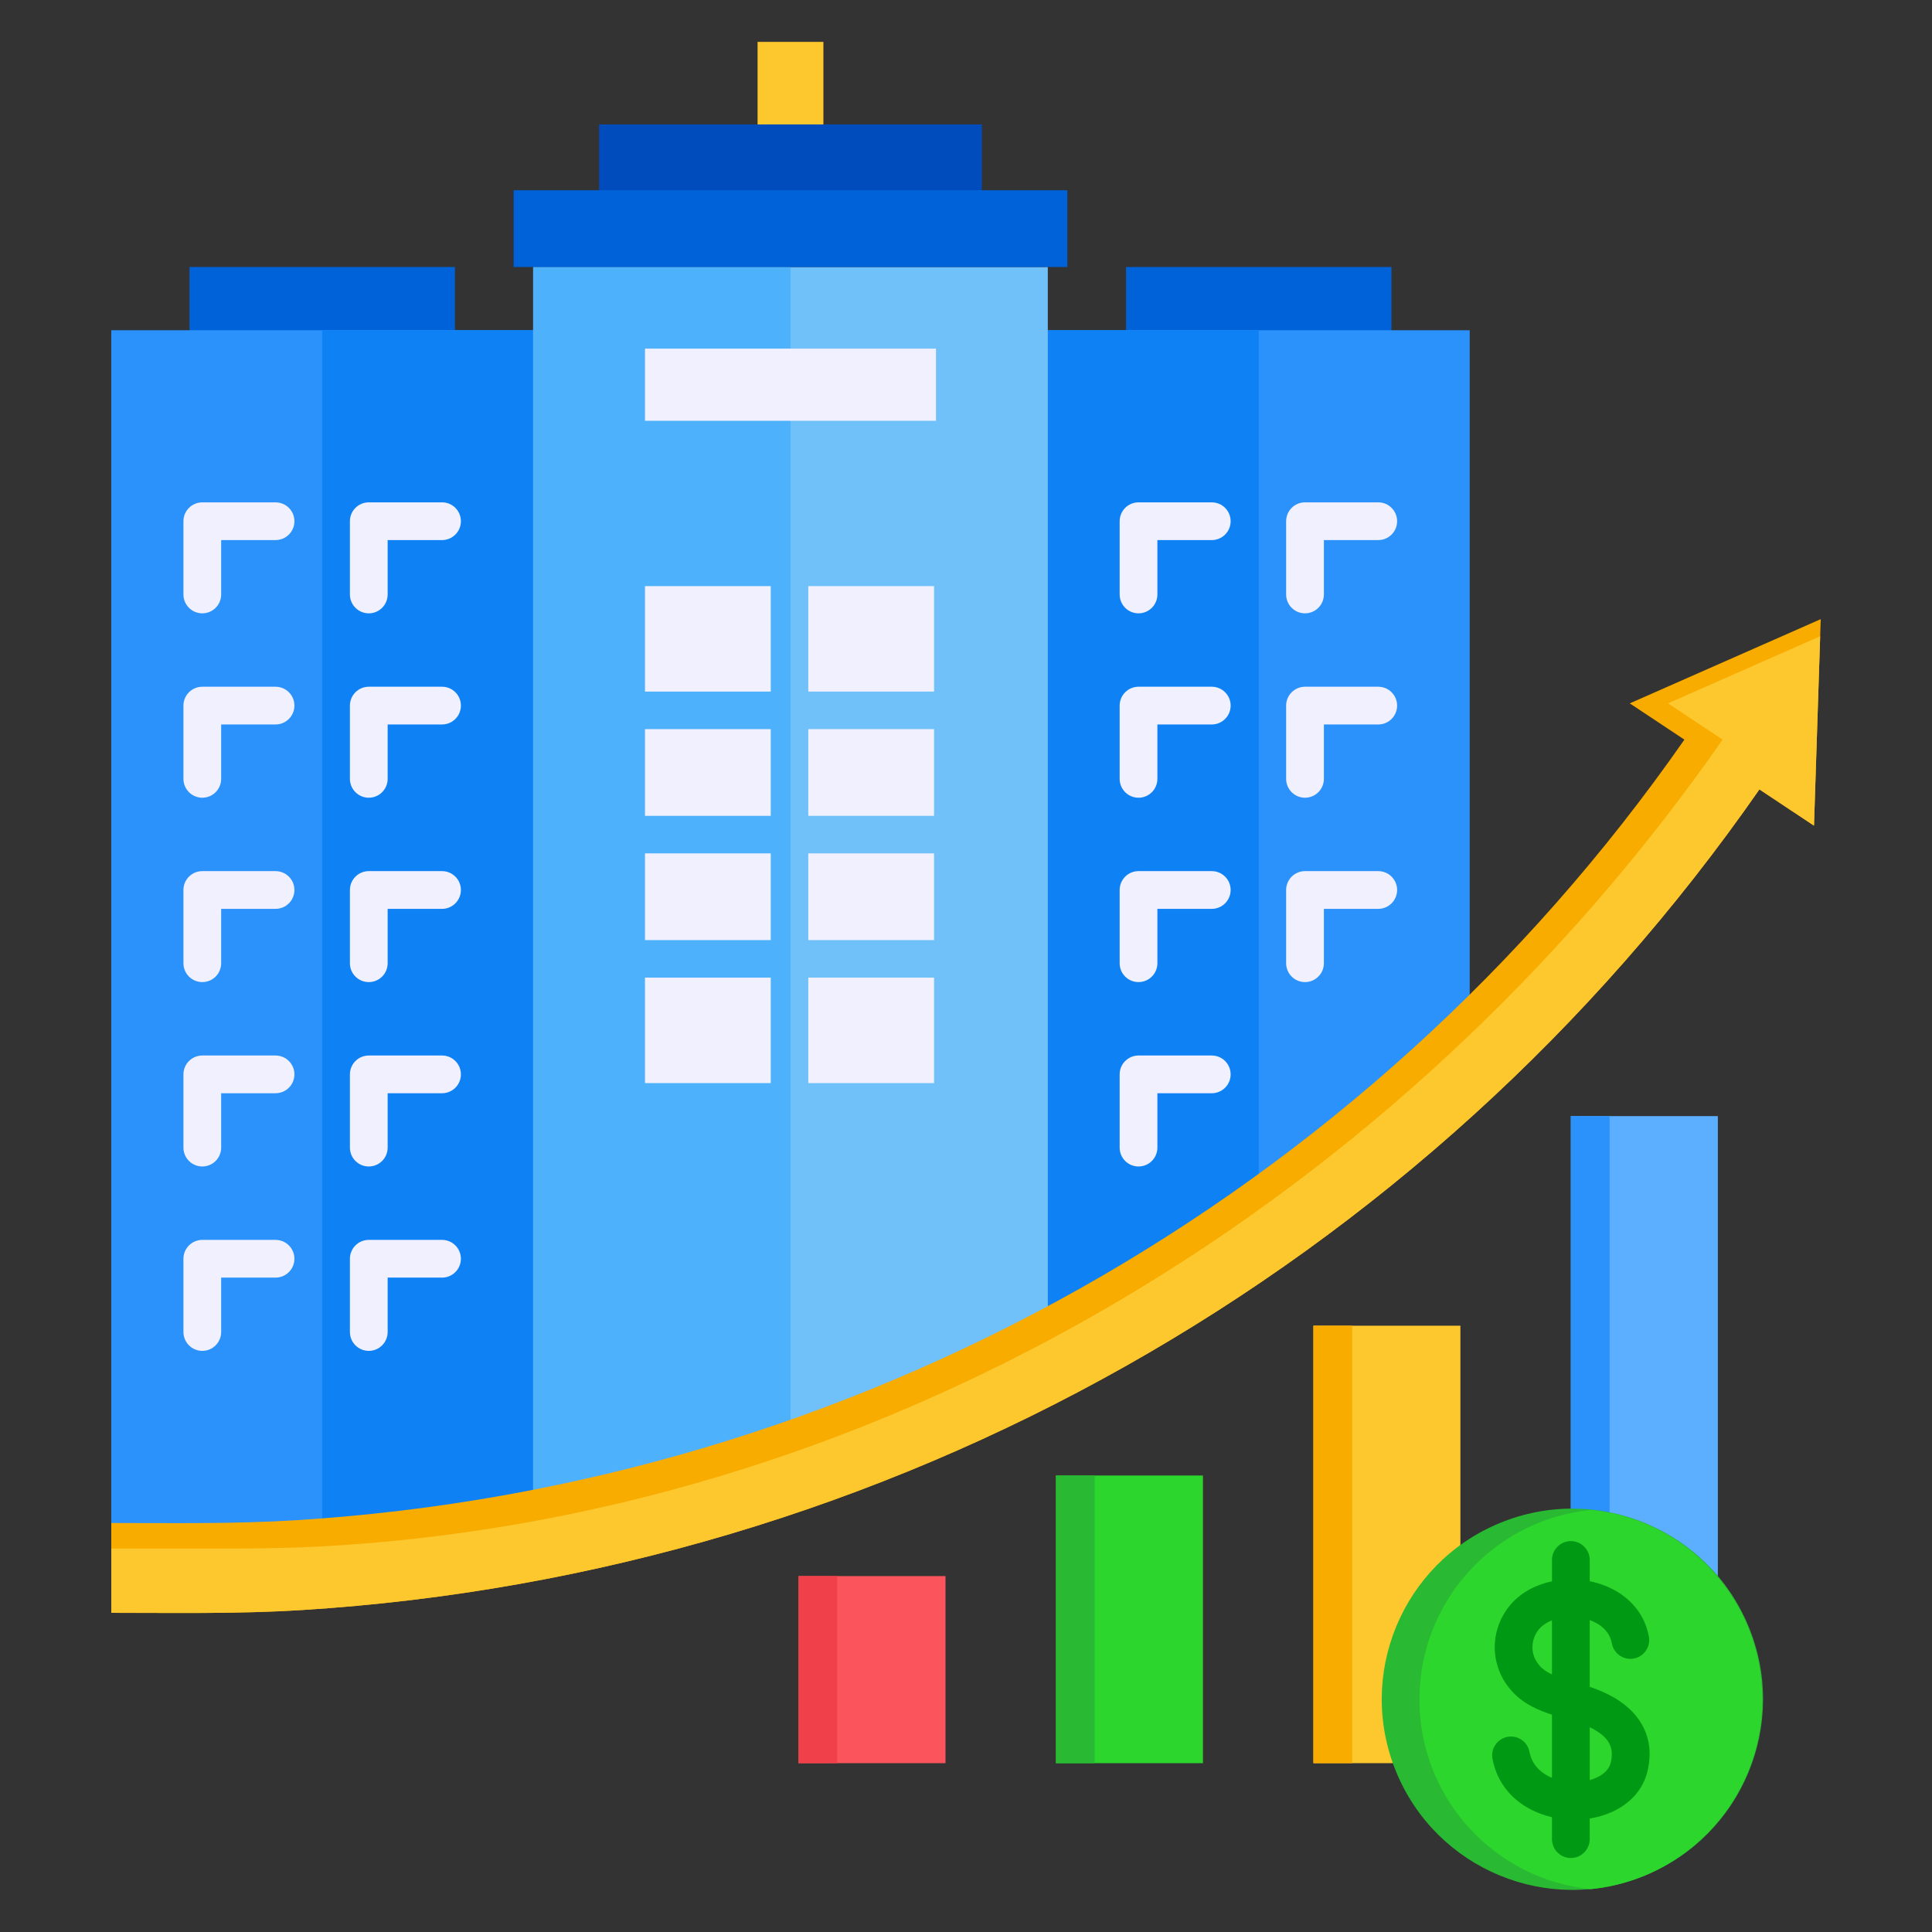 <?xml version="1.0" encoding="utf-8"?>
<svg xmlns="http://www.w3.org/2000/svg" fill="none" height="100%" overflow="visible" preserveAspectRatio="none" style="display: block;" viewBox="0 0 130 130" width="100%">
<rect x="0" y="0" width="130" height="130" fill="#333333" stroke="none"/>
<g id="Frame 20">
<g clip-path="url(#clip0_0_403)" id="fi_10112730">
<path d="M105.699 75.1H115.59V118.64H105.699V75.1Z" fill="#5CAEFF" id="Vector"/>
<path d="M105.699 75.1H108.305V118.64H105.699V75.1Z" fill="#2A92FA" id="Vector_2"/>
<path d="M12.751 17.966H30.611V22.821H12.751V17.966Z" fill="#0062D9" id="Vector_3"/>
<path d="M7.487 22.221H38.724V102.508H7.487V22.221Z" fill="#2A92FA" id="Vector_4"/>
<path d="M21.678 22.221H35.875V102.508H21.678V22.221Z" fill="#0E82F5" id="Vector_5"/>
<path d="M75.769 17.966H93.629V22.821H75.769V17.966Z" fill="#0062D9" id="Vector_6"/>
<path clip-rule="evenodd" d="M67.655 22.221H98.893V70.083C89.687 79.187 79.134 86.749 67.655 92.528V22.221Z" fill="#2A92FA" fill-rule="evenodd" id="Vector_7"/>
<path clip-rule="evenodd" d="M70.504 22.221H84.699V82.138C80.172 85.428 75.429 88.404 70.504 91.047V22.221Z" fill="#0E82F5" fill-rule="evenodd" id="Vector_8"/>
<path d="M50.975 2.818H55.405V10.117H50.975V2.818Z" fill="#FDC72E" id="Vector_9"/>
<path clip-rule="evenodd" d="M35.875 17.966H70.504V91.047C60.958 96.169 50.728 100.037 40.065 102.508H35.875V17.966Z" fill="#70C1F9" fill-rule="evenodd" id="Vector_10"/>
<path clip-rule="evenodd" d="M35.875 17.966H53.19V98.688C48.903 100.199 44.522 101.475 40.065 102.508H35.875V17.966Z" fill="#4EB1FC" fill-rule="evenodd" id="Vector_11"/>
<path d="M40.311 8.374H66.069V13.824H40.311V8.374Z" fill="#004CBD" id="Vector_12"/>
<path d="M43.4 23.458H62.98V28.313H43.4V23.458Z" fill="#F0F0FF" id="Vector_13"/>
<path d="M34.561 12.803H71.819V17.966H34.561V12.803Z" fill="#0062D9" id="Vector_14"/>
<path clip-rule="evenodd" d="M43.4 39.438H51.863V46.536H43.4V39.438ZM54.388 39.438H62.851V46.536H54.388V39.438ZM62.851 49.061V54.897H54.388V49.061H62.851ZM62.851 57.422V63.257H54.388V57.422H62.851ZM62.851 65.782V72.88H54.388V65.782H62.851ZM51.863 72.88H43.4V65.782H51.863V72.88ZM43.4 63.257V57.422H51.863V63.257H43.4ZM43.4 54.897V49.061H51.863V54.897H43.4Z" fill="#F0F0FF" fill-rule="evenodd" id="Vector_15"/>
<path clip-rule="evenodd" d="M81.537 33.802C82.238 33.802 82.807 34.37 82.807 35.072C82.807 35.773 82.238 36.341 81.537 36.341H77.878V40C77.878 40.701 77.31 41.27 76.609 41.27C75.908 41.27 75.339 40.701 75.339 40V35.072C75.339 34.37 75.908 33.802 76.609 33.802H81.537ZM92.74 33.802C93.441 33.802 94.009 34.37 94.009 35.072C94.009 35.773 93.441 36.341 92.74 36.341H89.081V40C89.081 40.701 88.512 41.27 87.811 41.27C87.11 41.27 86.541 40.701 86.541 40V35.072C86.541 34.37 87.11 33.802 87.811 33.802H92.74ZM81.537 46.209C82.238 46.209 82.807 46.777 82.807 47.478C82.807 48.179 82.238 48.748 81.537 48.748H77.878V52.407C77.878 53.108 77.31 53.677 76.609 53.677C75.908 53.677 75.339 53.108 75.339 52.407V47.478C75.339 46.777 75.908 46.209 76.609 46.209H81.537ZM92.74 46.209C93.441 46.209 94.009 46.777 94.009 47.478C94.009 48.179 93.441 48.748 92.74 48.748H89.081V52.407C89.081 53.108 88.512 53.677 87.811 53.677C87.11 53.677 86.541 53.108 86.541 52.407V47.478C86.541 46.777 87.11 46.209 87.811 46.209H92.74ZM81.537 58.616C82.238 58.616 82.807 59.184 82.807 59.885C82.807 60.586 82.238 61.155 81.537 61.155H77.878V64.814C77.878 65.515 77.31 66.083 76.609 66.083C75.908 66.083 75.339 65.515 75.339 64.814V59.885C75.339 59.184 75.908 58.616 76.609 58.616H81.537ZM92.74 58.616C93.441 58.616 94.009 59.184 94.009 59.885C94.009 60.586 93.441 61.155 92.74 61.155H89.081V64.814C89.081 65.515 88.512 66.083 87.811 66.083C87.11 66.083 86.541 65.515 86.541 64.814V59.885C86.541 59.184 87.11 58.616 87.811 58.616H92.74ZM81.537 71.023C82.238 71.023 82.807 71.591 82.807 72.292C82.807 72.993 82.238 73.562 81.537 73.562H77.878V77.221C77.878 77.922 77.31 78.49 76.609 78.49C75.908 78.49 75.339 77.922 75.339 77.221V72.292C75.339 71.591 75.908 71.023 76.609 71.023H81.537Z" fill="#F0F0FF" fill-rule="evenodd" id="Vector_16"/>
<path d="M71.053 99.284H80.944V118.64H71.053V99.284Z" fill="#2DD62D" id="Vector_17"/>
<path d="M53.73 106.051H63.621V118.64H53.73V106.051Z" fill="#FB545C" id="Vector_18"/>
<path d="M88.376 89.203H98.267V118.64H88.376V89.203Z" fill="#FDC72E" id="Vector_19"/>
<g id="Group">
<path clip-rule="evenodd" d="M19.945 102.29C57.506 99.943 91.879 80.561 113.339 49.768L109.663 47.328L122.513 41.661L122.06 55.557L118.387 53.118C95.878 85.491 59.776 105.87 20.323 108.336C16.028 108.604 11.791 108.525 7.488 108.525V102.479C11.668 102.479 15.772 102.551 19.945 102.29V102.29Z" fill="#F9AC00" fill-rule="evenodd" id="Vector_20"/>
<path clip-rule="evenodd" d="M122.475 42.811L122.06 55.557L118.387 53.118C95.878 85.491 59.776 105.87 20.322 108.336C18.016 108.48 15.726 108.524 13.434 108.533C12.312 108.53 8.617 108.525 7.488 108.525V104.199C8.496 104.202 12.072 104.204 13.076 104.2C16.225 104.208 19.35 104.202 22.516 104.004C60.077 101.657 94.45 80.561 115.909 49.768L112.234 47.328L122.475 42.811Z" fill="#FDC72E" fill-rule="evenodd" id="Vector_21"/>
<path clip-rule="evenodd" d="M29.744 83.429C30.445 83.429 31.013 83.998 31.013 84.699C31.013 85.4 30.445 85.968 29.744 85.968H26.084V89.628C26.084 90.329 25.516 90.897 24.815 90.897C24.114 90.897 23.545 90.329 23.545 89.628V84.699C23.545 83.998 24.114 83.429 24.815 83.429H29.744ZM18.541 33.802C19.242 33.802 19.811 34.37 19.811 35.072C19.811 35.773 19.242 36.341 18.541 36.341H14.882V40C14.882 40.701 14.314 41.27 13.613 41.27C12.912 41.27 12.343 40.701 12.343 40V35.072C12.343 34.37 12.912 33.802 13.613 33.802H18.541ZM29.744 33.802C30.445 33.802 31.013 34.37 31.013 35.072C31.013 35.773 30.445 36.341 29.744 36.341H26.084V40C26.084 40.701 25.516 41.27 24.815 41.27C24.114 41.27 23.545 40.701 23.545 40V35.072C23.545 34.37 24.114 33.802 24.815 33.802H29.744ZM18.541 46.209C19.242 46.209 19.811 46.777 19.811 47.478C19.811 48.179 19.242 48.748 18.541 48.748H14.882V52.407C14.882 53.108 14.314 53.677 13.613 53.677C12.912 53.677 12.343 53.108 12.343 52.407V47.478C12.343 46.777 12.912 46.209 13.613 46.209H18.541ZM29.744 46.209C30.445 46.209 31.013 46.777 31.013 47.478C31.013 48.179 30.445 48.748 29.744 48.748H26.084V52.407C26.084 53.108 25.516 53.677 24.815 53.677C24.114 53.677 23.545 53.108 23.545 52.407V47.478C23.545 46.777 24.114 46.209 24.815 46.209H29.744ZM18.541 83.429C19.242 83.429 19.811 83.998 19.811 84.699C19.811 85.4 19.242 85.968 18.541 85.968H14.882V89.628C14.882 90.329 14.314 90.897 13.613 90.897C12.912 90.897 12.343 90.329 12.343 89.628V84.699C12.343 83.998 12.912 83.429 13.613 83.429H18.541ZM18.541 58.616C19.242 58.616 19.811 59.184 19.811 59.885C19.811 60.586 19.242 61.155 18.541 61.155H14.882V64.814C14.882 65.515 14.314 66.083 13.613 66.083C12.912 66.083 12.343 65.515 12.343 64.814V59.885C12.343 59.184 12.912 58.616 13.613 58.616H18.541ZM29.744 58.616C30.445 58.616 31.013 59.184 31.013 59.885C31.013 60.586 30.445 61.155 29.744 61.155H26.084V64.814C26.084 65.515 25.516 66.083 24.815 66.083C24.114 66.083 23.545 65.515 23.545 64.814V59.885C23.545 59.184 24.114 58.616 24.815 58.616H29.744ZM18.541 71.023C19.242 71.023 19.811 71.591 19.811 72.292C19.811 72.993 19.242 73.562 18.541 73.562H14.882V77.221C14.882 77.922 14.314 78.49 13.613 78.49C12.912 78.49 12.343 77.922 12.343 77.221V72.292C12.343 71.591 12.912 71.023 13.613 71.023H18.541ZM29.744 71.023C30.445 71.023 31.013 71.591 31.013 72.292C31.013 72.993 30.445 73.562 29.744 73.562H26.084V77.221C26.084 77.922 25.516 78.49 24.815 78.49C24.114 78.49 23.545 77.922 23.545 77.221V72.292C23.545 71.591 24.114 71.023 24.815 71.023H29.744Z" fill="#F0F0FF" fill-rule="evenodd" id="Vector_22"/>
</g>
<path d="M110.715 126.187C117.258 123.475 120.364 115.972 117.651 109.429C114.939 102.885 107.436 99.78 100.893 102.492C94.349 105.204 91.244 112.707 93.956 119.251C96.668 125.794 104.171 128.9 110.715 126.187Z" fill="#29B933" id="Vector_23"/>
<path clip-rule="evenodd" d="M107.044 101.602C113.52 102.248 118.577 107.713 118.577 114.36C118.577 121.006 113.52 126.471 107.044 127.118C100.567 126.471 95.51 121.006 95.51 114.36C95.51 107.713 100.567 102.248 107.044 101.602Z" fill="#2DD62D" fill-rule="evenodd" id="Vector_24"/>
<path clip-rule="evenodd" d="M110.95 110.127C111.076 110.814 110.621 111.473 109.933 111.6C109.246 111.726 108.586 111.27 108.46 110.583C108.37 110.096 108.108 109.713 107.751 109.434C107.525 109.257 107.259 109.117 106.968 109.015V113.503C107.023 113.521 107.077 113.539 107.13 113.558C108.4 114.001 109.548 114.68 110.26 115.694C110.917 116.627 111.19 117.774 110.856 119.179C110.551 120.462 109.649 121.379 108.481 121.913C108.012 122.127 107.5 122.278 106.968 122.363V123.751C106.968 124.452 106.4 125.021 105.699 125.021C104.998 125.021 104.429 124.452 104.429 123.751V122.274C103.907 122.154 103.4 121.969 102.933 121.718C101.695 121.051 100.728 119.938 100.426 118.348C100.297 117.66 100.75 116.999 101.438 116.87C102.125 116.741 102.787 117.194 102.915 117.882C103.057 118.629 103.527 119.16 104.133 119.486C104.229 119.538 104.328 119.584 104.429 119.626V115.377C103.547 115.089 102.679 114.716 101.978 114.048C101.12 113.23 100.672 112.208 100.591 111.174C100.507 110.091 100.834 108.997 101.523 108.116C102.227 107.214 103.281 106.644 104.43 106.405V104.967C104.43 104.266 104.998 103.698 105.699 103.698C106.4 103.698 106.969 104.266 106.969 104.967V106.396L107.026 106.408C107.856 106.581 108.649 106.925 109.309 107.44C110.132 108.083 110.738 108.978 110.95 110.127H110.95ZM104.429 109.033C104.055 109.178 103.736 109.392 103.517 109.673C103.223 110.048 103.084 110.518 103.12 110.985C103.154 111.42 103.349 111.856 103.723 112.213C103.908 112.389 104.151 112.538 104.429 112.668V109.033ZM106.968 119.779C107.13 119.734 107.285 119.678 107.43 119.612C107.914 119.391 108.279 119.046 108.386 118.594C108.533 117.977 108.437 117.506 108.188 117.151C107.923 116.776 107.49 116.469 106.969 116.221V119.779L106.968 119.779Z" fill="#009914" fill-rule="evenodd" id="Vector_25"/>
<path d="M88.376 89.203H90.982V118.64H88.376V89.203Z" fill="#F9AC00" id="Vector_26"/>
<path d="M71.053 99.284H73.659V118.64H71.053V99.284Z" fill="#29B933" id="Vector_27"/>
<path d="M53.73 106.051H56.336V118.64H53.73V106.051Z" fill="#F0414A" id="Vector_28"/>
</g>
</g>
<defs>
<clipPath id="clip0_0_403">
<rect fill="white" height="130" width="130"/>
</clipPath>
</defs>
</svg>